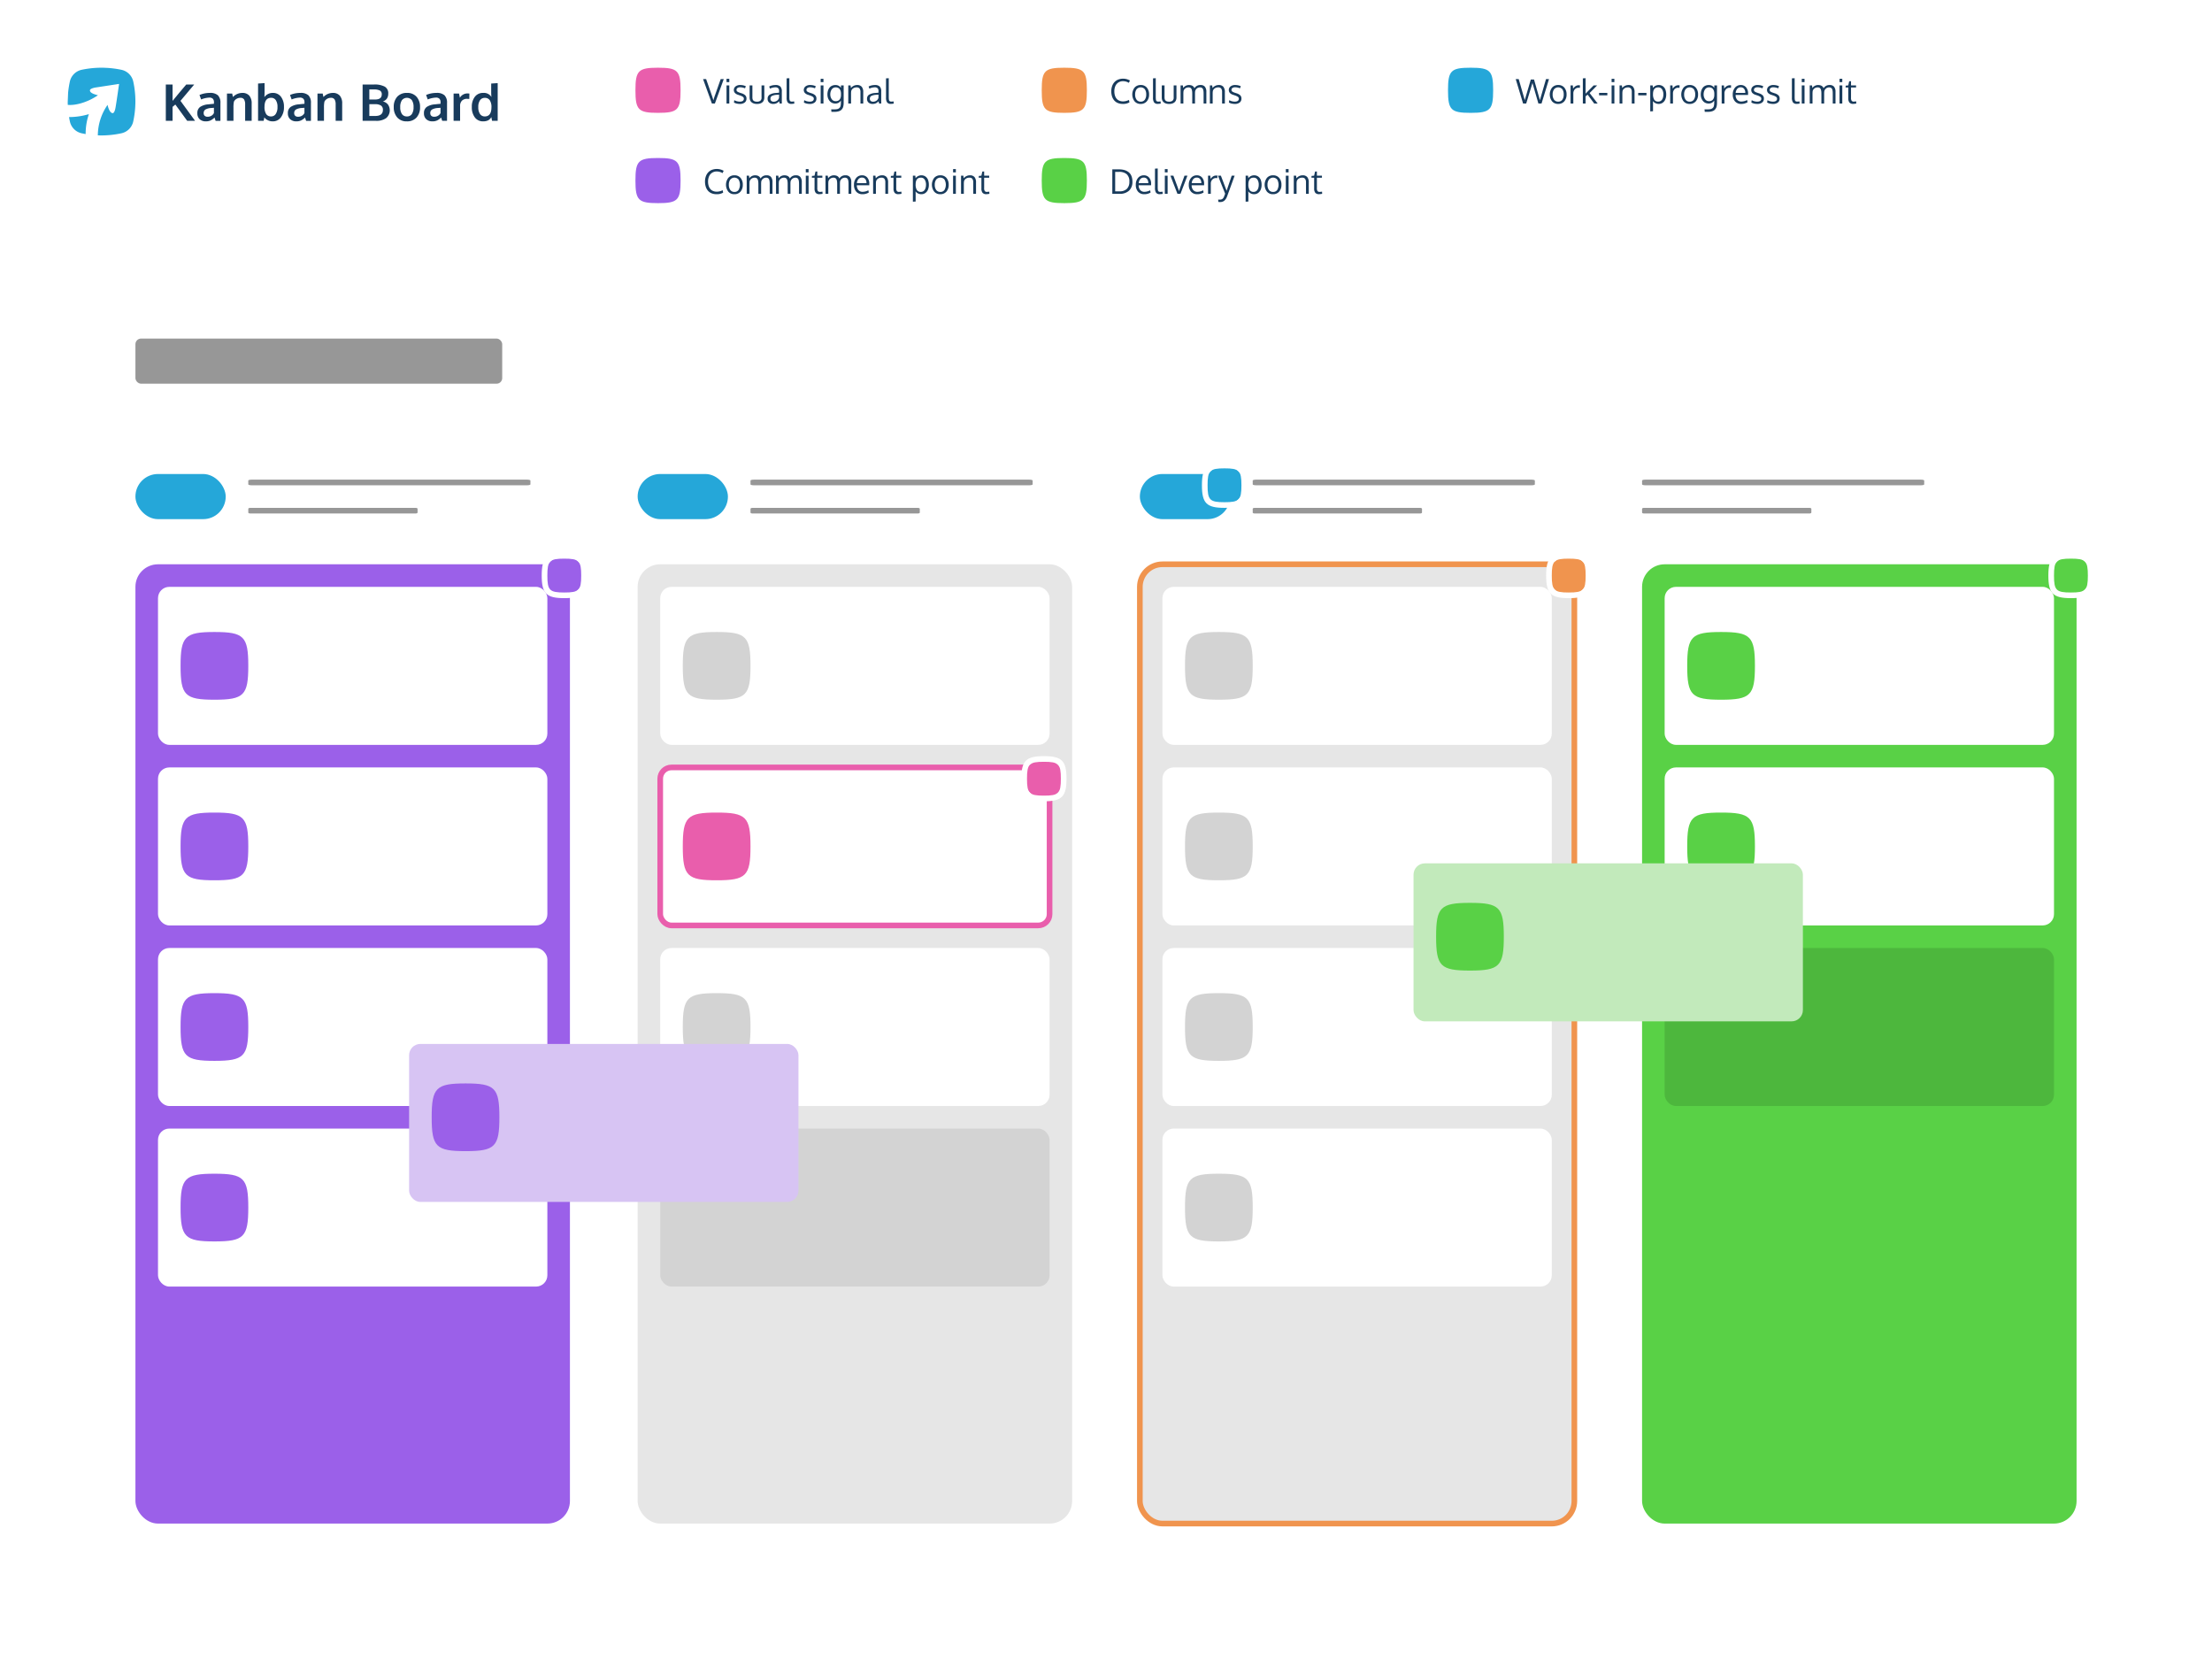 <?xml version="1.0" encoding="UTF-8"?> <svg xmlns="http://www.w3.org/2000/svg" xmlns:xlink="http://www.w3.org/1999/xlink" width="784" height="588" viewBox="0 0 784 588"><defs><style>.a{filter:url(#a);}.b,.g{fill:#fff;}.c{fill:#9b60e9;}.d{fill:#59d146;}.e,.f{fill:#e6e6e6;}.e{stroke:#f0944e;}.e,.g{stroke-miterlimit:10;stroke-width:2px;}.g{stroke:#e95eac;}.h{fill:#d3d3d3;}.i{fill:#e95eac;}.j{fill:#4db73d;}.k{fill:#d7c4f3;}.l{fill:#c2eabb;}.m,.p{fill:#25a7d9;}.n{fill:#979797;}.o{fill:#183b5c;}.p{fill-rule:evenodd;}.q{fill:#f0944e;}</style><filter id="a" width="200%" height="200%" name="Shadow"><feOffset result="shadowOffset" dy="2" in="SourceAlpha"></feOffset><feColorMatrix result="matrixOut" values="0 0 0 0 0 0 0 0 0 0 0 0 0 0 0 0 0 0 0.2 0" in="shadowOffset"></feColorMatrix><feGaussianBlur result="blurOut" stdDeviation="3" in="matrixOut"></feGaussianBlur><feMerge><feMergeNode in="blurOut"></feMergeNode><feMergeNode in="SourceGraphic"></feMergeNode></feMerge></filter></defs><g class="a"><rect class="b" x="24" y="96" width="736" height="468" rx="8"></rect></g><rect class="c" x="48" y="200" width="154" height="340" rx="8"></rect><rect class="d" x="582" y="200" width="154" height="340" rx="8"></rect><rect class="e" x="404" y="200" width="154" height="340" rx="8"></rect><rect class="f" x="226" y="200" width="154" height="340" rx="8"></rect><rect class="b" x="56" y="208" width="138" height="56" rx="4"></rect><rect class="b" x="56" y="272" width="138" height="56" rx="4"></rect><rect class="b" x="56" y="336" width="138" height="56" rx="4"></rect><rect class="b" x="56" y="400" width="138" height="56" rx="4"></rect><path class="c" d="M64,236c0-10.45,1.55-12,12-12s12,1.55,12,12-1.55,12-12,12-12-1.55-12-12"></path><path class="c" d="M64,300c0-10.45,1.55-12,12-12s12,1.55,12,12-1.55,12-12,12-12-1.55-12-12"></path><path class="c" d="M64,364c0-10.45,1.55-12,12-12s12,1.55,12,12-1.55,12-12,12-12-1.55-12-12"></path><path class="c" d="M64,428c0-10.45,1.55-12,12-12s12,1.55,12,12-1.55,12-12,12-12-1.55-12-12"></path><rect class="b" x="234" y="208" width="138" height="56" rx="4"></rect><rect class="g" x="234" y="272" width="138" height="56" rx="4"></rect><rect class="b" x="234" y="336" width="138" height="56" rx="4"></rect><rect class="h" x="234" y="400" width="138" height="56" rx="4"></rect><path class="h" d="M242,236c0-10.45,1.55-12,12-12s12,1.55,12,12-1.55,12-12,12-12-1.55-12-12"></path><path class="i" d="M242,300c0-10.45,1.55-12,12-12s12,1.55,12,12-1.55,12-12,12-12-1.55-12-12"></path><path class="h" d="M242,364c0-10.45,1.55-12,12-12s12,1.55,12,12-1.55,12-12,12-12-1.55-12-12"></path><rect class="b" x="412" y="208" width="138" height="56" rx="4"></rect><rect class="b" x="412" y="272" width="138" height="56" rx="4"></rect><rect class="b" x="412" y="336" width="138" height="56" rx="4"></rect><rect class="b" x="412" y="400" width="138" height="56" rx="4"></rect><path class="h" d="M420,236c0-10.45,1.55-12,12-12s12,1.55,12,12-1.55,12-12,12-12-1.55-12-12"></path><path class="h" d="M420,300c0-10.45,1.55-12,12-12s12,1.55,12,12-1.55,12-12,12-12-1.55-12-12"></path><path class="h" d="M420,364c0-10.45,1.55-12,12-12s12,1.55,12,12-1.55,12-12,12-12-1.55-12-12"></path><path class="h" d="M420,428c0-10.45,1.55-12,12-12s12,1.55,12,12-1.55,12-12,12-12-1.55-12-12"></path><rect class="b" x="590" y="208" width="138" height="56" rx="4"></rect><rect class="b" x="590" y="272" width="138" height="56" rx="4"></rect><rect class="j" x="590" y="336" width="138" height="56" rx="4"></rect><path class="d" d="M598,236c0-10.45,1.55-12,12-12s12,1.55,12,12-1.55,12-12,12-12-1.55-12-12"></path><path class="d" d="M598,300c0-10.45,1.55-12,12-12s12,1.55,12,12-1.55,12-12,12-12-1.55-12-12"></path><g class="a"><rect class="k" x="145" y="368" width="138" height="56" rx="4"></rect></g><path class="c" d="M153,396c0-10.45,1.55-12,12-12s12,1.55,12,12-1.55,12-12,12-12-1.55-12-12"></path><g class="a"><rect class="l" x="501" y="304" width="138" height="56" rx="4"></rect></g><path class="d" d="M509,332c0-10.45,1.55-12,12-12s12,1.55,12,12-1.55,12-12,12-12-1.55-12-12"></path><rect class="m" x="48" y="168" width="32" height="16" rx="8"></rect><rect class="m" x="226" y="168" width="32" height="16" rx="8"></rect><rect class="m" x="404" y="168" width="32" height="16" rx="8"></rect><rect class="n" x="48" y="120" width="130" height="16" rx="2"></rect><path class="n" d="M186.784,172H89.216c-.672,0-1.216-.142-1.216-.316v-1.368c0-.175.544-.316,1.216-.316h97.567c.672,0,1.216.142,1.216.316v1.368C188,171.858,187.456,172,186.784,172Z"></path><path class="n" d="M147.27,182H88.73c-.403,0-.73-.142-.73-.316v-1.368c0-.175.327-.316.73-.316h58.54c.403,0,.73.142.73.316v1.368C148,181.858,147.673,182,147.27,182Z"></path><path class="n" d="M364.784,172H267.216c-.672,0-1.216-.142-1.216-.316v-1.368c0-.175.544-.316,1.216-.316h97.567c.672,0,1.216.142,1.216.316v1.368C366,171.858,365.455,172,364.784,172Z"></path><path class="n" d="M325.27,182H266.73c-.403,0-.73-.142-.73-.316v-1.368c0-.175.327-.316.73-.316h58.54c.403,0,.73.142.73.316v1.368C326,181.858,325.673,182,325.27,182Z"></path><path class="n" d="M542.784,172H445.216c-.672,0-1.216-.142-1.216-.316v-1.368c0-.175.544-.316,1.216-.316h97.567c.672,0,1.216.142,1.216.316v1.368C544,171.858,543.456,172,542.784,172Z"></path><path class="n" d="M503.27,182H444.73c-.403,0-.73-.142-.73-.316v-1.368c0-.175.327-.316.73-.316h58.54c.403,0,.73.142.73.316v1.368C504,181.858,503.673,182,503.27,182Z"></path><path class="n" d="M680.784,172H583.216c-.672,0-1.216-.142-1.216-.316v-1.368c0-.175.544-.316,1.216-.316h97.567c.672,0,1.216.142,1.216.316v1.368C682,171.858,681.456,172,680.784,172Z"></path><path class="n" d="M641.27,182H582.73c-.403,0-.73-.142-.73-.316v-1.368c0-.175.327-.316.73-.316h58.54c.403,0,.73.142.73.316v1.368C642,181.858,641.673,182,641.27,182Z"></path><path class="o" d="M58.771,42.827V29.951h2.391V35.752q.624-.826,2.553-3.085t2.298-2.716h2.821l-4.869,5.792,5.177,7.084H66.347L62.146,37.053l-.984.826v4.948Z"></path><path class="o" d="M72.957,43.012a3.14,3.14,0,0,1-2.175-.743,2.721,2.721,0,0,1-.831-2.14,2.585,2.585,0,0,1,.984-2.228,6.017,6.017,0,0,1,2.971-.918q.272-.035.589-.07t.712-.07q.396-.035.624-.061v-.51a1.739,1.739,0,0,0-.404-1.279,1.685,1.685,0,0,0-1.23-.4,8.5,8.5,0,0,0-2.909.659q-.009-.026-.29-.8t-.29-.791a9.284,9.284,0,0,1,3.691-.73,4.006,4.006,0,0,1,2.839.848,3.662,3.662,0,0,1,.888,2.747v6.302H76.419q-.009-.035-.193-.589t-.185-.589a5.404,5.404,0,0,1-1.411,1.033A3.86,3.86,0,0,1,72.957,43.012Zm.624-1.635a2.514,2.514,0,0,0,1.393-.382,2.238,2.238,0,0,0,.848-.927V38.204q-.026,0-.461.035t-.47.035a4.817,4.817,0,0,0-2.048.527,1.416,1.416,0,0,0-.65,1.301,1.216,1.216,0,0,0,.36.945A1.471,1.471,0,0,0,73.581,41.377Z"></path><path class="o" d="M80.445,42.827V33.168h1.855l.255,1.222a4.57,4.57,0,0,1,3.278-1.459,3.159,3.159,0,0,1,2.527.971,4.19,4.19,0,0,1,.839,2.817v6.108H86.887V37a3.356,3.356,0,0,0-.378-1.749,1.45,1.45,0,0,0-1.327-.58,2.552,2.552,0,0,0-1.367.382,2.319,2.319,0,0,0-.901.962,9.697,9.697,0,0,0-.167,2.109v4.702Z"></path><path class="o" d="M96.643,43.012a3.698,3.698,0,0,1-1.789-.435,3.117,3.117,0,0,1-1.165-.989l-.229,1.23H91.466v-13.21l2.303-.149v2.988q0,.87-.053,1.978a3.579,3.579,0,0,1,2.98-1.494,3.446,3.446,0,0,1,2.896,1.371,5.737,5.737,0,0,1,1.05,3.586,5.925,5.925,0,0,1-1.085,3.713A3.487,3.487,0,0,1,96.643,43.012Zm-.554-1.749a1.917,1.917,0,0,0,1.643-.87,4.237,4.237,0,0,0,.615-2.47,4.11,4.11,0,0,0-.602-2.435,1.913,1.913,0,0,0-1.63-.826q-2.338,0-2.364,3.155a4.585,4.585,0,0,0,.589,2.61A2.001,2.001,0,0,0,96.089,41.263Z"></path><path class="o" d="M105.037,43.012a3.14,3.14,0,0,1-2.175-.743,2.721,2.721,0,0,1-.831-2.14,2.585,2.585,0,0,1,.984-2.228,6.018,6.018,0,0,1,2.971-.918q.273-.035.589-.07t.712-.07q.396-.035.624-.061v-.51a1.739,1.739,0,0,0-.404-1.279,1.685,1.685,0,0,0-1.23-.4,8.5,8.5,0,0,0-2.909.659q-.009-.026-.29-.8t-.29-.791a9.284,9.284,0,0,1,3.691-.73,4.006,4.006,0,0,1,2.839.848,3.662,3.662,0,0,1,.888,2.747v6.302H108.5q-.009-.035-.193-.589t-.185-.589a5.403,5.403,0,0,1-1.411,1.033A3.859,3.859,0,0,1,105.037,43.012Zm.624-1.635a2.515,2.515,0,0,0,1.393-.382,2.238,2.238,0,0,0,.848-.927V38.204q-.026,0-.462.035t-.47.035a4.817,4.817,0,0,0-2.048.527,1.416,1.416,0,0,0-.65,1.301,1.216,1.216,0,0,0,.36.945A1.47,1.47,0,0,0,105.661,41.377Z"></path><path class="o" d="M112.525,42.827V33.168h1.855l.255,1.222a4.57,4.57,0,0,1,3.278-1.459,3.159,3.159,0,0,1,2.527.971,4.19,4.19,0,0,1,.839,2.817v6.108h-2.312V37a3.357,3.357,0,0,0-.378-1.749,1.45,1.45,0,0,0-1.327-.58,2.552,2.552,0,0,0-1.367.382,2.319,2.319,0,0,0-.901.962,9.703,9.703,0,0,0-.167,2.109v4.702Z"></path><path class="o" d="M128.521,42.827V29.951h4.017a7.649,7.649,0,0,1,3.814.747,2.663,2.663,0,0,1,1.257,2.487,4.313,4.313,0,0,1-.035.554,3.053,3.053,0,0,1-.158.62,2.5,2.5,0,0,1-.325.628,2.577,2.577,0,0,1-.562.549,2.771,2.771,0,0,1-.844.417,3.153,3.153,0,0,1,1.828,1.112,3.607,3.607,0,0,1-.655,4.803,5.859,5.859,0,0,1-3.564.958Zm2.382-7.559h2.039q2.364,0,2.364-1.802a1.447,1.447,0,0,0-.681-1.389,4.676,4.676,0,0,0-2.167-.378h-1.556Zm0,5.836h2.066q2.742,0,2.742-2.144a1.757,1.757,0,0,0-.685-1.556,3.764,3.764,0,0,0-2.118-.475h-2.004Z"></path><path class="o" d="M144.166,43.012a4.277,4.277,0,0,1-3.375-1.389,5.309,5.309,0,0,1-1.23-3.656,5.265,5.265,0,0,1,1.23-3.687,4.461,4.461,0,0,1,3.472-1.349,4.305,4.305,0,0,1,3.388,1.375,5.297,5.297,0,0,1,1.226,3.661,5.268,5.268,0,0,1-1.239,3.678A4.447,4.447,0,0,1,144.166,43.012Zm.062-1.749a1.996,1.996,0,0,0,1.758-.853,4.277,4.277,0,0,0,.589-2.443,4.27,4.27,0,0,0-.589-2.452,2.272,2.272,0,0,0-3.538.004,4.266,4.266,0,0,0-.593,2.457,4.209,4.209,0,0,0,.598,2.435A2.027,2.027,0,0,0,144.227,41.263Z"></path><path class="o" d="M153.271,43.012a3.14,3.14,0,0,1-2.175-.743,2.721,2.721,0,0,1-.831-2.14,2.585,2.585,0,0,1,.984-2.228,6.018,6.018,0,0,1,2.971-.918q.273-.035.589-.07t.712-.07q.396-.035.624-.061v-.51a1.739,1.739,0,0,0-.404-1.279,1.685,1.685,0,0,0-1.23-.4,8.5,8.5,0,0,0-2.909.659q-.009-.026-.29-.8t-.29-.791a9.284,9.284,0,0,1,3.691-.73,4.006,4.006,0,0,1,2.839.848,3.662,3.662,0,0,1,.888,2.747v6.302h-1.705q-.009-.035-.193-.589t-.184-.589a5.403,5.403,0,0,1-1.411,1.033A3.859,3.859,0,0,1,153.271,43.012Zm.624-1.635a2.515,2.515,0,0,0,1.393-.382,2.237,2.237,0,0,0,.848-.927V38.204q-.026,0-.461.035t-.47.035a4.817,4.817,0,0,0-2.048.527,1.416,1.416,0,0,0-.65,1.301,1.216,1.216,0,0,0,.36.945A1.47,1.47,0,0,0,153.895,41.377Z"></path><path class="o" d="M160.768,42.827V33.168h1.934l.299,1.476a3.052,3.052,0,0,1,2.751-1.52,4.343,4.343,0,0,1,.615.035l-.035,1.925a4.906,4.906,0,0,0-.729-.053,2.475,2.475,0,0,0-1.903.677,2.658,2.658,0,0,0-.628,1.881v5.238Z"></path><path class="o" d="M171.28,43.012a3.558,3.558,0,0,1-2.971-1.389,5.877,5.877,0,0,1-1.081-3.709,5.679,5.679,0,0,1,1.077-3.617,3.568,3.568,0,0,1,2.966-1.367A3.092,3.092,0,0,1,174.18,34.39a16.372,16.372,0,0,1-.088-1.661v-3.12l2.303-.149V42.827H174.4l-.255-1.318q-.149.237-.277.409a2.931,2.931,0,0,1-.374.396,2.183,2.183,0,0,1-.532.36,3.566,3.566,0,0,1-.721.237A4.256,4.256,0,0,1,171.28,43.012Zm.545-1.749q2.32,0,2.356-3.155a4.461,4.461,0,0,0-.598-2.602,2.067,2.067,0,0,0-1.784-.817,1.964,1.964,0,0,0-1.657.831,4.06,4.06,0,0,0-.62,2.448,4.104,4.104,0,0,0,.62,2.452A1.979,1.979,0,0,0,171.825,41.263Z"></path><path class="o" d="M255.44,28.032h1.084l-3.147,8.666h-1.055l-3.135-8.666h1.084L252.2,33.528q.375,1.072.65,2.022a20.596,20.596,0,0,1,.656-2.039Q254.42,30.891,255.44,28.032Z"></path><path class="o" d="M258.487,27.932v1.16h-.984v-1.16Zm0,2.338v6.428h-.984V30.27Z"></path><path class="o" d="M262.243,36.833a4.912,4.912,0,0,1-1.21-.141,3.054,3.054,0,0,1-.899-.363l.123-.826a4.067,4.067,0,0,0,1.922.521q1.43,0,1.471-1.008a.819.819,0,0,0-.305-.674,4.332,4.332,0,0,0-1.195-.551l-.486-.17a2.7,2.7,0,0,1-1.204-.697,1.622,1.622,0,0,1,.24-2.291,2.542,2.542,0,0,1,1.661-.498,4.608,4.608,0,0,1,1.986.422l-.287.75a4.47,4.47,0,0,0-1.699-.375,1.663,1.663,0,0,0-.964.243.785.785,0,0,0-.349.683.689.689,0,0,0,.252.574,3.79,3.79,0,0,0,1.008.457q.193.07.486.164A3.285,3.285,0,0,1,264.17,33.8a1.631,1.631,0,0,1,.404,1.163,1.679,1.679,0,0,1-.639,1.38A2.682,2.682,0,0,1,262.243,36.833Z"></path><path class="o" d="M265.688,34.553V30.27h.984v4.295a1.886,1.886,0,0,0,.12.715,1.014,1.014,0,0,0,.346.454,1.478,1.478,0,0,0,.51.231,2.733,2.733,0,0,0,.653.07,1.877,1.877,0,0,0,1.187-.334,1.364,1.364,0,0,0,.425-1.137V30.27h.984v4.283a2.611,2.611,0,0,1-.141.885,1.917,1.917,0,0,1-.378.653,1.974,1.974,0,0,1-.571.431,2.778,2.778,0,0,1-.706.246,4.226,4.226,0,0,1-1.597,0,2.75,2.75,0,0,1-.712-.249,2.086,2.086,0,0,1-.58-.434,1.867,1.867,0,0,1-.384-.653A2.594,2.594,0,0,1,265.688,34.553Z"></path><path class="o" d="M276.34,36.698q-.088-.375-.17-.809a3.424,3.424,0,0,1-1.002.738,2.73,2.73,0,0,1-1.102.205,2.145,2.145,0,0,1-1.45-.472,1.692,1.692,0,0,1-.548-1.356,1.608,1.608,0,0,1,.747-1.459,4.798,4.798,0,0,1,2.153-.592q.193-.018.583-.05t.583-.05v-.568a1.404,1.404,0,0,0-.317-1.008,1.33,1.33,0,0,0-.996-.328,4.364,4.364,0,0,0-1.916.469q-.029-.07-.152-.407t-.129-.349a4.011,4.011,0,0,1,1.017-.384,5.041,5.041,0,0,1,1.198-.143,2.397,2.397,0,0,1,1.732.524,2.453,2.453,0,0,1,.53,1.784v4.254Zm-2.127-.656a2.039,2.039,0,0,0,1.228-.384,1.718,1.718,0,0,0,.683-1.034V33.54q-.029,0-.354.029t-.425.035a4.428,4.428,0,0,0-1.772.416,1.059,1.059,0,0,0-.501.979.975.975,0,0,0,.305.779A1.238,1.238,0,0,0,274.213,36.041Z"></path><path class="o" d="M280.518,36.815a1.578,1.578,0,0,1-1.327-.504,2.95,2.95,0,0,1-.39-1.752V27.774l.973-.059v6.457q0,.398.009.639a4.143,4.143,0,0,0,.044.472,1.224,1.224,0,0,0,.094.349.696.696,0,0,0,.17.214.578.578,0,0,0,.267.129,1.927,1.927,0,0,0,.384.032,7.255,7.255,0,0,0,.738-.07l.053.779A6.412,6.412,0,0,1,280.518,36.815Z"></path><path class="o" d="M287.034,36.833a4.912,4.912,0,0,1-1.21-.141,3.054,3.054,0,0,1-.899-.363l.123-.826a4.067,4.067,0,0,0,1.922.521q1.43,0,1.471-1.008a.819.819,0,0,0-.305-.674,4.335,4.335,0,0,0-1.195-.551l-.486-.17a2.7,2.7,0,0,1-1.204-.697,1.622,1.622,0,0,1,.24-2.291,2.542,2.542,0,0,1,1.661-.498,4.607,4.607,0,0,1,1.986.422l-.287.75a4.47,4.47,0,0,0-1.699-.375,1.663,1.663,0,0,0-.964.243.785.785,0,0,0-.349.683.689.689,0,0,0,.252.574,3.79,3.79,0,0,0,1.008.457q.194.07.486.164a3.285,3.285,0,0,1,1.377.747,1.63,1.63,0,0,1,.404,1.163,1.68,1.68,0,0,1-.639,1.38A2.682,2.682,0,0,1,287.034,36.833Z"></path><path class="o" d="M291.856,27.932v1.16h-.984v-1.16Zm0,2.338v6.428h-.984V30.27Z"></path><path class="o" d="M294.686,39.639l-.088-.885h1.195a4.685,4.685,0,0,0,.867-.07,1.692,1.692,0,0,0,.615-.232,1.62,1.62,0,0,0,.398-.357,1.369,1.369,0,0,0,.232-.51,3.89,3.89,0,0,0,.105-.621q.026-.308.026-.753v-.568a2.618,2.618,0,0,1-.815.776,2.294,2.294,0,0,1-1.178.273,2.662,2.662,0,0,1-1.017-.19,2.377,2.377,0,0,1-.785-.507,3.109,3.109,0,0,1-.545-.732,3.402,3.402,0,0,1-.328-.861,3.981,3.981,0,0,1-.102-.896,4.668,4.668,0,0,1,.173-1.301,3.42,3.42,0,0,1,.513-1.066,2.329,2.329,0,0,1,.894-.735,2.889,2.889,0,0,1,1.268-.267,2.379,2.379,0,0,1,1.105.243,2.485,2.485,0,0,1,.847.747V30.27h.955v5.965q0,.41-.02.718a4.933,4.933,0,0,1-.1.683,2.685,2.685,0,0,1-.214.644,2.51,2.51,0,0,1-.378.542,1.901,1.901,0,0,1-.58.439,3.544,3.544,0,0,1-.835.273,5.454,5.454,0,0,1-1.125.105Zm1.506-3.779a2.037,2.037,0,0,0,.873-.176,1.416,1.416,0,0,0,.586-.486,2.273,2.273,0,0,0,.314-.692,3.196,3.196,0,0,0,.102-.832V33.2a3.349,3.349,0,0,0-.105-.864,2.219,2.219,0,0,0-.325-.709,1.485,1.485,0,0,0-.586-.489,1.949,1.949,0,0,0-.853-.176,1.738,1.738,0,0,0-.735.152,1.571,1.571,0,0,0-.545.401,2.398,2.398,0,0,0-.363.58,2.978,2.978,0,0,0-.214.671,3.678,3.678,0,0,0-.064.686,3.261,3.261,0,0,0,.07.674,2.853,2.853,0,0,0,.223.65,2.285,2.285,0,0,0,.369.554,1.629,1.629,0,0,0,.542.384A1.714,1.714,0,0,0,296.192,35.86Z"></path><path class="o" d="M300.651,36.698V30.27h.82l.123.92a2.866,2.866,0,0,1,.952-.765,2.685,2.685,0,0,1,1.233-.29,2.048,2.048,0,0,1,1.647.624,2.904,2.904,0,0,1,.533,1.919v4.02h-.979q0-3.867-.006-4.143a1.998,1.998,0,0,0-.331-1.201,1.249,1.249,0,0,0-1.028-.381,2.098,2.098,0,0,0-1.26.363,1.653,1.653,0,0,0-.656.943,6.167,6.167,0,0,0-.059.902v3.516Z"></path><path class="o" d="M311.573,36.698q-.088-.375-.17-.809a3.423,3.423,0,0,1-1.002.738,2.73,2.73,0,0,1-1.102.205,2.145,2.145,0,0,1-1.45-.472,1.692,1.692,0,0,1-.548-1.356,1.608,1.608,0,0,1,.747-1.459,4.798,4.798,0,0,1,2.153-.592q.193-.018.583-.05t.583-.05v-.568a1.405,1.405,0,0,0-.316-1.008,1.331,1.331,0,0,0-.996-.328,4.364,4.364,0,0,0-1.916.469q-.029-.07-.152-.407t-.129-.349a4.012,4.012,0,0,1,1.017-.384,5.041,5.041,0,0,1,1.198-.143,2.397,2.397,0,0,1,1.731.524,2.453,2.453,0,0,1,.53,1.784v4.254Zm-2.127-.656a2.039,2.039,0,0,0,1.228-.384,1.718,1.718,0,0,0,.683-1.034V33.54q-.029,0-.354.029t-.425.035a4.428,4.428,0,0,0-1.772.416,1.059,1.059,0,0,0-.501.979.975.975,0,0,0,.305.779A1.238,1.238,0,0,0,309.446,36.041Z"></path><path class="o" d="M315.75,36.815a1.578,1.578,0,0,1-1.327-.504,2.95,2.95,0,0,1-.39-1.752V27.774l.973-.059v6.457q0,.398.009.639a4.143,4.143,0,0,0,.044.472,1.227,1.227,0,0,0,.094.349.695.695,0,0,0,.17.214.577.577,0,0,0,.267.129,1.926,1.926,0,0,0,.384.032,7.255,7.255,0,0,0,.738-.07l.053.779A6.415,6.415,0,0,1,315.75,36.815Z"></path><path class="p" d="M47.24,28.934a5.463,5.463,0,0,0-4.223-4.198,34.718,34.718,0,0,0-4.947-.67l-1.259-.055Q36.39,24,35.969,24a34.059,34.059,0,0,0-6.996.73,5.462,5.462,0,0,0-4.221,4.197,33.831,33.831,0,0,0-.613,3.971L24,36.217q.004.474.022.95c2.249.239,6.514-.562,10.69-3.405-2.127-.53-2.81-1.075-2.84-1.698q-.03-.623,1.788-1.018l8.545-1.306q-1.088,7.571-1.291,8.56c-.203.989-.527,1.927-1.115,1.787s-1.251-.974-1.676-2.913a19.128,19.128,0,0,0-3.448,10.691l.004.11Q35.327,48,35.974,48a33.374,33.374,0,0,0,7.063-.765,5.463,5.463,0,0,0,4.187-4.191,34.076,34.076,0,0,0,.703-5.095l.034-.781.016-.365q.011-.436.012-.872A33.177,33.177,0,0,0,47.24,28.934ZM31.502,40.456a21.509,21.509,0,0,0-1.147,7.057q-.701-.121-1.402-.273a5.462,5.462,0,0,1-4.185-4.19q-.168-.78-.298-1.558A24.536,24.536,0,0,0,31.502,40.456Z"></path><path class="i" d="M225.217,32c0-6.967,1.033-8,8-8s8,1.033,8,8-1.033,8-8,8-8-1.033-8-8"></path><path class="o" d="M254.04,60.776a2.948,2.948,0,0,0-1.685.475,2.873,2.873,0,0,0-1.052,1.277,4.631,4.631,0,0,0-.346,1.846,5.054,5.054,0,0,0,.188,1.421,3.344,3.344,0,0,0,.562,1.125,2.485,2.485,0,0,0,.976.75,3.37,3.37,0,0,0,1.38.267,4.733,4.733,0,0,0,2.074-.521l.17.861a4.392,4.392,0,0,1-2.361.551,4.505,4.505,0,0,1-1.755-.325,3.36,3.36,0,0,1-1.283-.92,4.071,4.071,0,0,1-.77-1.418,5.983,5.983,0,0,1-.264-1.831,5.393,5.393,0,0,1,.287-1.793,4.156,4.156,0,0,1,.812-1.409,3.562,3.562,0,0,1,1.31-.917,4.933,4.933,0,0,1,4.207.316l-.399.826A3.901,3.901,0,0,0,254.04,60.776Z"></path><path class="o" d="M263.268,65.481a3.59,3.59,0,0,1-.797,2.423,2.749,2.749,0,0,1-2.203.929,2.686,2.686,0,0,1-2.153-.938,4.046,4.046,0,0,1,.003-4.834,2.763,2.763,0,0,1,2.203-.926,2.68,2.68,0,0,1,2.162.929A3.616,3.616,0,0,1,263.268,65.481Zm-4.94.018a3.02,3.02,0,0,0,.507,1.831,1.723,1.723,0,0,0,1.48.689,1.666,1.666,0,0,0,1.45-.686,3.762,3.762,0,0,0,.006-3.7,1.92,1.92,0,0,0-2.938.015A3.078,3.078,0,0,0,258.329,65.499Z"></path><path class="o" d="M272.813,68.698V65.352q0-.469-.02-.785a4.2,4.2,0,0,0-.094-.644,1.48,1.48,0,0,0-.205-.519.975.975,0,0,0-.366-.31,1.22,1.22,0,0,0-.562-.12,1.761,1.761,0,0,0-1.099.346,1.876,1.876,0,0,0-.647.973,7.298,7.298,0,0,0-.053.902v3.504h-.979V65.247q0-.434-.029-.753a3.62,3.62,0,0,0-.111-.621,1.478,1.478,0,0,0-.22-.489.973.973,0,0,0-.366-.299,1.233,1.233,0,0,0-.545-.111,1.915,1.915,0,0,0-1.181.357,1.728,1.728,0,0,0-.642.949,8.467,8.467,0,0,0-.053.979v3.439h-.979q-.012-6.029-.012-6.428h.82l.123.92a2.363,2.363,0,0,1,.832-.75,2.445,2.445,0,0,1,1.225-.305,2.794,2.794,0,0,1,.659.073,2.051,2.051,0,0,1,.504.185,1.644,1.644,0,0,1,.36.267,1.5,1.5,0,0,1,.246.305,1.836,1.836,0,0,1,.146.313,2.352,2.352,0,0,1,2.15-1.143,1.915,1.915,0,0,1,1.573.612,2.812,2.812,0,0,1,.501,1.813v4.137Z"></path><path class="o" d="M283.202,68.698V65.352q0-.469-.021-.785a4.212,4.212,0,0,0-.094-.644,1.478,1.478,0,0,0-.205-.519.974.974,0,0,0-.366-.31,1.22,1.22,0,0,0-.562-.12,1.761,1.761,0,0,0-1.099.346,1.874,1.874,0,0,0-.647.973,7.298,7.298,0,0,0-.053.902v3.504h-.979V65.247q0-.434-.029-.753a3.63,3.63,0,0,0-.111-.621,1.476,1.476,0,0,0-.22-.489.973.973,0,0,0-.366-.299,1.233,1.233,0,0,0-.545-.111,1.915,1.915,0,0,0-1.181.357,1.728,1.728,0,0,0-.642.949,8.467,8.467,0,0,0-.053.979v3.439h-.979q-.012-6.029-.012-6.428h.82l.123.92a2.362,2.362,0,0,1,.832-.75,2.445,2.445,0,0,1,1.225-.305,2.793,2.793,0,0,1,.659.073,2.048,2.048,0,0,1,.504.185,1.642,1.642,0,0,1,.36.267,1.5,1.5,0,0,1,.246.305,1.836,1.836,0,0,1,.146.313,2.352,2.352,0,0,1,2.15-1.143,1.915,1.915,0,0,1,1.573.612,2.812,2.812,0,0,1,.501,1.813v4.137Z"></path><path class="o" d="M286.582,59.932v1.16h-.984v-1.16Zm0,2.338v6.428h-.984V62.27Z"></path><path class="o" d="M290.473,68.815a1.698,1.698,0,0,1-1.348-.463,2.358,2.358,0,0,1-.422-1.494V62.997h-.955l.041-.644.908-.082.334-1.471.645-.023V62.27h1.787v.727h-1.787v3.686a1.784,1.784,0,0,0,.223,1.031.89.89,0,0,0,.762.299,7.653,7.653,0,0,0,.838-.094l.041.773A6.653,6.653,0,0,1,290.473,68.815Z"></path><path class="o" d="M300.745,68.698V65.352q0-.469-.02-.785a4.212,4.212,0,0,0-.094-.644,1.48,1.48,0,0,0-.205-.519.975.975,0,0,0-.366-.31,1.22,1.22,0,0,0-.562-.12,1.761,1.761,0,0,0-1.099.346,1.875,1.875,0,0,0-.647.973,7.278,7.278,0,0,0-.053.902v3.504h-.979V65.247q0-.434-.029-.753a3.62,3.62,0,0,0-.111-.621,1.478,1.478,0,0,0-.22-.489.974.974,0,0,0-.366-.299,1.233,1.233,0,0,0-.545-.111,1.914,1.914,0,0,0-1.181.357,1.727,1.727,0,0,0-.642.949,8.445,8.445,0,0,0-.053.979v3.439h-.979q-.012-6.029-.012-6.428h.82l.123.92a2.361,2.361,0,0,1,.832-.75,2.445,2.445,0,0,1,1.225-.305,2.794,2.794,0,0,1,.659.073,2.049,2.049,0,0,1,.504.185,1.642,1.642,0,0,1,.36.267,1.504,1.504,0,0,1,.246.305,1.836,1.836,0,0,1,.146.313,2.352,2.352,0,0,1,2.15-1.143,1.915,1.915,0,0,1,1.573.612,2.812,2.812,0,0,1,.501,1.813v4.137Z"></path><path class="o" d="M305.69,68.832a2.825,2.825,0,0,1-2.206-.891,3.499,3.499,0,0,1-.806-2.438,3.643,3.643,0,0,1,.779-2.423,2.597,2.597,0,0,1,2.051-.946,2.367,2.367,0,0,1,1.895.817,3.241,3.241,0,0,1,.7,2.183q0,.07-.003.258t-.003.27H303.686a2.537,2.537,0,0,0,.566,1.708,1.879,1.879,0,0,0,1.474.612,4.362,4.362,0,0,0,2.045-.539l.152.791A4.197,4.197,0,0,1,305.69,68.832Zm.987-5.376a1.46,1.46,0,0,0-1.181-.513,1.568,1.568,0,0,0-1.225.53,2.435,2.435,0,0,0-.557,1.45h3.393A2.222,2.222,0,0,0,306.677,63.456Z"></path><path class="o" d="M309.463,68.698V62.27h.82l.123.92a2.866,2.866,0,0,1,.952-.765,2.685,2.685,0,0,1,1.233-.29,2.048,2.048,0,0,1,1.647.624,2.904,2.904,0,0,1,.533,1.919v4.02h-.979q0-3.867-.006-4.143a1.998,1.998,0,0,0-.331-1.201,1.249,1.249,0,0,0-1.028-.381,2.098,2.098,0,0,0-1.26.363,1.653,1.653,0,0,0-.656.943,6.167,6.167,0,0,0-.059.902v3.516Z"></path><path class="o" d="M318.452,68.815a1.698,1.698,0,0,1-1.348-.463,2.358,2.358,0,0,1-.422-1.494V62.997h-.955l.041-.644.908-.082.334-1.471.644-.023V62.27h1.787v.727h-1.787v3.686a1.784,1.784,0,0,0,.223,1.031.89.89,0,0,0,.762.299,7.655,7.655,0,0,0,.838-.094l.041.773A6.652,6.652,0,0,1,318.452,68.815Z"></path><path class="o" d="M323.555,71.487V62.27h.861l.094.873a2.562,2.562,0,0,1,2.027-1.008,2.477,2.477,0,0,1,1.488.439,2.571,2.571,0,0,1,.899,1.19,4.842,4.842,0,0,1,.29,1.752,4.344,4.344,0,0,1-.316,1.708,2.679,2.679,0,0,1-.929,1.178,2.427,2.427,0,0,1-1.433.431,2.528,2.528,0,0,1-1.166-.278,2.391,2.391,0,0,1-.873-.735q.035.633.035,1.23v2.373Zm2.848-3.481a1.569,1.569,0,0,0,.797-.202,1.591,1.591,0,0,0,.568-.554,2.798,2.798,0,0,0,.328-.8,4.017,4.017,0,0,0,.111-.97,3.238,3.238,0,0,0-.463-1.808,1.517,1.517,0,0,0-1.353-.706q-1.863,0-1.863,2.408a3.603,3.603,0,0,0,.437,1.969A1.594,1.594,0,0,0,326.403,68.006Z"></path><path class="o" d="M336.247,65.481a3.59,3.59,0,0,1-.797,2.423,2.749,2.749,0,0,1-2.203.929,2.685,2.685,0,0,1-2.153-.938,4.046,4.046,0,0,1,.003-4.834,2.763,2.763,0,0,1,2.203-.926,2.68,2.68,0,0,1,2.162.929A3.615,3.615,0,0,1,336.247,65.481Zm-4.94.018a3.019,3.019,0,0,0,.507,1.831,1.722,1.722,0,0,0,1.48.689,1.667,1.667,0,0,0,1.45-.686,3.762,3.762,0,0,0,.006-3.7,1.92,1.92,0,0,0-2.938.015A3.078,3.078,0,0,0,331.307,65.499Z"></path><path class="o" d="M338.784,59.932v1.16h-.984v-1.16Zm0,2.338v6.428h-.984V62.27Z"></path><path class="o" d="M340.623,68.698V62.27h.82l.123.92a2.867,2.867,0,0,1,.952-.765,2.685,2.685,0,0,1,1.233-.29,2.048,2.048,0,0,1,1.647.624,2.904,2.904,0,0,1,.533,1.919v4.02h-.979q0-3.867-.006-4.143a1.999,1.999,0,0,0-.331-1.201,1.249,1.249,0,0,0-1.028-.381,2.099,2.099,0,0,0-1.26.363,1.653,1.653,0,0,0-.656.943,6.167,6.167,0,0,0-.059.902v3.516Z"></path><path class="o" d="M349.612,68.815a1.698,1.698,0,0,1-1.348-.463,2.357,2.357,0,0,1-.422-1.494V62.997h-.955l.041-.644.908-.082.334-1.471.644-.023V62.27h1.787v.727h-1.787v3.686a1.784,1.784,0,0,0,.223,1.031.89.89,0,0,0,.762.299,7.655,7.655,0,0,0,.838-.094l.041.773A6.651,6.651,0,0,1,349.612,68.815Z"></path><path class="c" d="M225.217,64c0-6.967,1.033-8,8-8s8,1.033,8,8-1.033,8-8,8-8-1.033-8-8"></path><path class="o" d="M398.04,28.776a2.948,2.948,0,0,0-1.685.475,2.873,2.873,0,0,0-1.052,1.277,4.629,4.629,0,0,0-.346,1.846,5.054,5.054,0,0,0,.188,1.421,3.344,3.344,0,0,0,.562,1.125,2.485,2.485,0,0,0,.976.75,3.37,3.37,0,0,0,1.38.267,4.733,4.733,0,0,0,2.074-.521l.17.861a4.392,4.392,0,0,1-2.361.551,4.504,4.504,0,0,1-1.755-.325,3.36,3.36,0,0,1-1.283-.92,4.071,4.071,0,0,1-.77-1.418,5.983,5.983,0,0,1-.264-1.831,5.393,5.393,0,0,1,.287-1.793,4.152,4.152,0,0,1,.812-1.409,3.562,3.562,0,0,1,1.31-.917,4.933,4.933,0,0,1,4.207.316l-.399.826A3.901,3.901,0,0,0,398.04,28.776Z"></path><path class="o" d="M407.269,33.481a3.59,3.59,0,0,1-.797,2.423,2.749,2.749,0,0,1-2.203.929,2.686,2.686,0,0,1-2.153-.938,4.046,4.046,0,0,1,.003-4.834,2.763,2.763,0,0,1,2.203-.926,2.68,2.68,0,0,1,2.162.929A3.616,3.616,0,0,1,407.269,33.481Zm-4.94.018a3.019,3.019,0,0,0,.507,1.831,1.723,1.723,0,0,0,1.48.689,1.666,1.666,0,0,0,1.45-.686,3.118,3.118,0,0,0,.489-1.846,3.139,3.139,0,0,0-.483-1.855,1.92,1.92,0,0,0-2.938.015A3.078,3.078,0,0,0,402.329,33.498Z"></path><path class="o" d="M410.38,36.815a1.578,1.578,0,0,1-1.327-.504,2.95,2.95,0,0,1-.39-1.752V27.774l.973-.059v6.457q0,.398.009.639a4.143,4.143,0,0,0,.044.472,1.227,1.227,0,0,0,.094.349.696.696,0,0,0,.17.214.578.578,0,0,0,.267.129,1.926,1.926,0,0,0,.384.032,7.255,7.255,0,0,0,.738-.07l.053.779A6.415,6.415,0,0,1,410.38,36.815Z"></path><path class="o" d="M411.763,34.553V30.27h.984v4.295a1.886,1.886,0,0,0,.12.715,1.014,1.014,0,0,0,.346.454,1.478,1.478,0,0,0,.51.231,2.732,2.732,0,0,0,.653.07,1.877,1.877,0,0,0,1.187-.334,1.364,1.364,0,0,0,.425-1.137V30.27h.984v4.283a2.613,2.613,0,0,1-.141.885,1.919,1.919,0,0,1-.378.653,1.974,1.974,0,0,1-.571.431,2.778,2.778,0,0,1-.706.246,4.226,4.226,0,0,1-1.597,0,2.75,2.75,0,0,1-.712-.249,2.086,2.086,0,0,1-.58-.434,1.867,1.867,0,0,1-.384-.653A2.594,2.594,0,0,1,411.763,34.553Z"></path><path class="o" d="M426.593,36.698V33.352q0-.469-.021-.785a4.212,4.212,0,0,0-.094-.644,1.478,1.478,0,0,0-.205-.519.974.974,0,0,0-.366-.31,1.22,1.22,0,0,0-.562-.12,1.761,1.761,0,0,0-1.099.346,1.875,1.875,0,0,0-.647.973,7.298,7.298,0,0,0-.053.902v3.504h-.979V33.247q0-.434-.029-.753a3.63,3.63,0,0,0-.111-.621,1.478,1.478,0,0,0-.22-.489.973.973,0,0,0-.366-.299,1.233,1.233,0,0,0-.545-.111,1.915,1.915,0,0,0-1.181.357,1.728,1.728,0,0,0-.642.949,8.467,8.467,0,0,0-.053.979v3.44h-.979q-.012-6.029-.012-6.428h.82l.123.92a2.362,2.362,0,0,1,.832-.75,2.445,2.445,0,0,1,1.225-.305,2.793,2.793,0,0,1,.659.073,2.05,2.05,0,0,1,.504.185,1.644,1.644,0,0,1,.36.267,1.5,1.5,0,0,1,.246.305,1.836,1.836,0,0,1,.146.313,2.352,2.352,0,0,1,2.15-1.143,1.915,1.915,0,0,1,1.573.612,2.812,2.812,0,0,1,.501,1.813v4.137Z"></path><path class="o" d="M428.819,36.698V30.27h.82l.123.92a2.867,2.867,0,0,1,.952-.765,2.685,2.685,0,0,1,1.233-.29,2.048,2.048,0,0,1,1.647.624,2.904,2.904,0,0,1,.533,1.919v4.02h-.979q0-3.867-.006-4.143a1.999,1.999,0,0,0-.331-1.201,1.249,1.249,0,0,0-1.028-.381,2.099,2.099,0,0,0-1.26.363,1.653,1.653,0,0,0-.656.943,6.167,6.167,0,0,0-.059.902v3.516Z"></path><path class="o" d="M437.673,36.833a4.912,4.912,0,0,1-1.21-.141,3.053,3.053,0,0,1-.899-.363l.123-.826a4.067,4.067,0,0,0,1.922.521q1.43,0,1.471-1.008a.819.819,0,0,0-.305-.674,4.332,4.332,0,0,0-1.195-.551l-.486-.17a2.7,2.7,0,0,1-1.204-.697,1.622,1.622,0,0,1,.24-2.291,2.542,2.542,0,0,1,1.661-.498,4.608,4.608,0,0,1,1.986.422l-.287.75a4.47,4.47,0,0,0-1.699-.375,1.663,1.663,0,0,0-.964.243.785.785,0,0,0-.349.683.689.689,0,0,0,.252.574,3.79,3.79,0,0,0,1.008.457q.193.07.486.164a3.285,3.285,0,0,1,1.377.747,1.631,1.631,0,0,1,.404,1.163,1.679,1.679,0,0,1-.639,1.38A2.682,2.682,0,0,1,437.673,36.833Z"></path><path class="q" d="M369.217,32c0-6.967,1.033-8,8-8s8,1.033,8,8-1.033,8-8,8-8-1.033-8-8"></path><path class="o" d="M401.362,64.356a4.186,4.186,0,0,1-1.201,3.228,4.743,4.743,0,0,1-3.352,1.113h-2.572V60.032H396.64a6.793,6.793,0,0,1,1.94.255,4.189,4.189,0,0,1,1.485.773,3.302,3.302,0,0,1,.964,1.353A5.206,5.206,0,0,1,401.362,64.356Zm-1.084.029a3.352,3.352,0,0,0-.938-2.643,4.01,4.01,0,0,0-2.73-.826H395.251V67.813H396.78a3.601,3.601,0,0,0,2.604-.864A3.409,3.409,0,0,0,400.278,64.385Z"></path><path class="o" d="M405.575,68.832a2.825,2.825,0,0,1-2.206-.891,3.499,3.499,0,0,1-.806-2.438,3.642,3.642,0,0,1,.779-2.423,2.596,2.596,0,0,1,2.051-.946,2.367,2.367,0,0,1,1.895.817,3.241,3.241,0,0,1,.7,2.183q0,.07-.003.258t-.003.27h-4.412a2.536,2.536,0,0,0,.565,1.708,1.879,1.879,0,0,0,1.474.612,4.362,4.362,0,0,0,2.045-.539l.152.791A4.197,4.197,0,0,1,405.575,68.832Zm.987-5.376a1.46,1.46,0,0,0-1.181-.513,1.568,1.568,0,0,0-1.225.53,2.435,2.435,0,0,0-.557,1.45h3.393A2.223,2.223,0,0,0,406.562,63.456Z"></path><path class="o" d="M411.077,68.815a1.578,1.578,0,0,1-1.327-.504,2.949,2.949,0,0,1-.39-1.752V59.774l.973-.059v6.457q0,.398.009.639a4.166,4.166,0,0,0,.044.472,1.227,1.227,0,0,0,.094.349.696.696,0,0,0,.17.214.577.577,0,0,0,.267.129,1.927,1.927,0,0,0,.384.032,7.255,7.255,0,0,0,.738-.07l.053.779A6.412,6.412,0,0,1,411.077,68.815Z"></path><path class="o" d="M413.837,59.932v1.16h-.984v-1.16Zm0,2.338v6.428h-.984V62.27Z"></path><path class="o" d="M417.323,68.698l-2.49-6.428h1.049l1.418,3.82.586,1.629q.199-.627.551-1.617.445-1.248,1.383-3.832h1.043L418.39,68.698Z"></path><path class="o" d="M424.36,68.832a2.825,2.825,0,0,1-2.206-.891,3.499,3.499,0,0,1-.806-2.438,3.643,3.643,0,0,1,.779-2.423,2.597,2.597,0,0,1,2.051-.946,2.367,2.367,0,0,1,1.895.817,3.241,3.241,0,0,1,.7,2.183q0,.07-.003.258t-.003.27h-4.412a2.537,2.537,0,0,0,.566,1.708,1.879,1.879,0,0,0,1.474.612,4.362,4.362,0,0,0,2.045-.539l.152.791A4.197,4.197,0,0,1,424.36,68.832Zm.987-5.376a1.46,1.46,0,0,0-1.181-.513,1.568,1.568,0,0,0-1.225.53,2.435,2.435,0,0,0-.557,1.45h3.393A2.223,2.223,0,0,0,425.348,63.456Z"></path><path class="o" d="M431.017,62.211a3.007,3.007,0,0,1,.48.035l-.035.902a2.79,2.79,0,0,0-.469-.047,1.708,1.708,0,0,0-1.333.571,2.041,2.041,0,0,0-.513,1.415v3.609h-.979q-.006-5.918-.006-6.428h.814l.094,1.154a2.729,2.729,0,0,1,.85-.879A1.982,1.982,0,0,1,431.017,62.211Z"></path><path class="o" d="M431.685,62.27h1.037l2.027,5.35,1.805-5.35h1.037q-2.602,7.16-2.689,7.383a3.615,3.615,0,0,1-.979,1.485,2.307,2.307,0,0,1-1.512.472,3.977,3.977,0,0,1-.592-.047l-.059-.832q.328.023.492.023a1.73,1.73,0,0,0,1.005-.243A2.022,2.022,0,0,0,433.87,69.6q.24-.615.357-.949Z"></path><path class="o" d="M441.487,71.487V62.27h.861l.094.873a2.562,2.562,0,0,1,2.027-1.008,2.476,2.476,0,0,1,1.488.439,2.569,2.569,0,0,1,.899,1.19,4.842,4.842,0,0,1,.29,1.752,4.346,4.346,0,0,1-.316,1.708,2.68,2.68,0,0,1-.929,1.178,2.427,2.427,0,0,1-1.433.431,2.528,2.528,0,0,1-1.166-.278,2.39,2.39,0,0,1-.873-.735q.035.633.035,1.23v2.373Zm2.848-3.481a1.569,1.569,0,0,0,.797-.202,1.591,1.591,0,0,0,.568-.554,2.798,2.798,0,0,0,.328-.8,4.017,4.017,0,0,0,.111-.97,3.238,3.238,0,0,0-.463-1.808,1.517,1.517,0,0,0-1.354-.706q-1.863,0-1.863,2.408a3.604,3.604,0,0,0,.436,1.969A1.594,1.594,0,0,0,444.335,68.006Z"></path><path class="o" d="M454.179,65.481a3.59,3.59,0,0,1-.797,2.423,2.749,2.749,0,0,1-2.203.929,2.685,2.685,0,0,1-2.153-.938,4.046,4.046,0,0,1,.003-4.834,2.764,2.764,0,0,1,2.203-.926,2.68,2.68,0,0,1,2.162.929A3.616,3.616,0,0,1,454.179,65.481Zm-4.939.018a3.019,3.019,0,0,0,.507,1.831,1.722,1.722,0,0,0,1.48.689,1.667,1.667,0,0,0,1.45-.686,3.762,3.762,0,0,0,.006-3.7,1.92,1.92,0,0,0-2.938.015A3.077,3.077,0,0,0,449.239,65.499Z"></path><path class="o" d="M456.716,59.932v1.16h-.984v-1.16Zm0,2.338v6.428h-.984V62.27Z"></path><path class="o" d="M458.556,68.698V62.27h.82l.123.92a2.866,2.866,0,0,1,.952-.765,2.685,2.685,0,0,1,1.233-.29,2.048,2.048,0,0,1,1.647.624,2.904,2.904,0,0,1,.533,1.919v4.02h-.979q0-3.867-.006-4.143a1.998,1.998,0,0,0-.331-1.201,1.249,1.249,0,0,0-1.028-.381,2.099,2.099,0,0,0-1.26.363,1.653,1.653,0,0,0-.656.943,6.167,6.167,0,0,0-.059.902v3.516Z"></path><path class="o" d="M467.544,68.815a1.698,1.698,0,0,1-1.348-.463,2.358,2.358,0,0,1-.422-1.494V62.997h-.955l.041-.644.908-.082.334-1.471.645-.023V62.27h1.787v.727h-1.787v3.686a1.784,1.784,0,0,0,.223,1.031.89.89,0,0,0,.762.299,7.653,7.653,0,0,0,.838-.094l.041.773A6.653,6.653,0,0,1,467.544,68.815Z"></path><path class="d" d="M369.217,64c0-6.967,1.033-8,8-8s8,1.033,8,8-1.033,8-8,8-8-1.033-8-8"></path><path class="o" d="M539.831,36.698l-2.613-8.666h1.06l2.145,7.459,2.144-7.301H543.71l2.08,7.307,2.162-7.465h1.061l-2.648,8.666h-1.107l-2.109-7.283-2.215,7.283Z"></path><path class="o" d="M555.241,33.481a3.59,3.59,0,0,1-.797,2.423,2.749,2.749,0,0,1-2.203.929,2.685,2.685,0,0,1-2.153-.938,4.046,4.046,0,0,1,.003-4.834,2.764,2.764,0,0,1,2.203-.926,2.68,2.68,0,0,1,2.162.929A3.616,3.616,0,0,1,555.241,33.481Zm-4.939.018a3.019,3.019,0,0,0,.507,1.831,1.722,1.722,0,0,0,1.48.689,1.667,1.667,0,0,0,1.45-.686,3.118,3.118,0,0,0,.489-1.846,3.139,3.139,0,0,0-.483-1.855,1.92,1.92,0,0,0-2.938.015A3.077,3.077,0,0,0,550.302,33.498Z"></path><path class="o" d="M559.507,30.211a3.006,3.006,0,0,1,.48.035l-.035.902a2.789,2.789,0,0,0-.469-.047,1.708,1.708,0,0,0-1.333.571,2.041,2.041,0,0,0-.513,1.415v3.609h-.979q-.006-5.918-.006-6.428h.815l.094,1.154a2.731,2.731,0,0,1,.85-.879A1.982,1.982,0,0,1,559.507,30.211Z"></path><path class="o" d="M561.007,36.698V27.774l.973-.059v5.49q.035-.035.105-.117t.111-.123q.51-.557,2.637-2.695h1.242l-2.672,2.707,2.859,3.721h-1.219l-2.35-3.164-.715.615v2.549Z"></path><path class="o" d="M566.761,33.786v-.861h2.93v.861Z"></path><path class="o" d="M572.187,27.932v1.16h-.984v-1.16Zm0,2.338v6.428h-.984V30.27Z"></path><path class="o" d="M574.026,36.698V30.27h.82l.123.92a2.866,2.866,0,0,1,.952-.765,2.685,2.685,0,0,1,1.233-.29,2.048,2.048,0,0,1,1.647.624,2.904,2.904,0,0,1,.533,1.919v4.02h-.979q0-3.867-.006-4.143a1.998,1.998,0,0,0-.331-1.201,1.249,1.249,0,0,0-1.028-.381,2.099,2.099,0,0,0-1.26.363,1.653,1.653,0,0,0-.656.943,6.167,6.167,0,0,0-.059.902v3.516Z"></path><path class="o" d="M580.63,33.786v-.861h2.93v.861Z"></path><path class="o" d="M584.901,39.487V30.27h.861l.094.873a2.562,2.562,0,0,1,2.027-1.008,2.477,2.477,0,0,1,1.488.439,2.571,2.571,0,0,1,.899,1.19,4.844,4.844,0,0,1,.29,1.752,4.344,4.344,0,0,1-.316,1.708,2.679,2.679,0,0,1-.929,1.178,2.427,2.427,0,0,1-1.433.431,2.528,2.528,0,0,1-1.166-.278,2.391,2.391,0,0,1-.873-.735q.035.633.035,1.23v2.373Zm2.848-3.48a1.569,1.569,0,0,0,.797-.202,1.591,1.591,0,0,0,.568-.554,2.798,2.798,0,0,0,.328-.8,4.017,4.017,0,0,0,.111-.97,3.238,3.238,0,0,0-.463-1.808,1.517,1.517,0,0,0-1.353-.706q-1.863,0-1.863,2.408a3.604,3.604,0,0,0,.436,1.969A1.594,1.594,0,0,0,587.749,36.006Z"></path><path class="o" d="M594.821,30.211a3.007,3.007,0,0,1,.48.035l-.035.902a2.79,2.79,0,0,0-.469-.047,1.708,1.708,0,0,0-1.333.571,2.041,2.041,0,0,0-.513,1.415v3.609h-.979q-.006-5.918-.006-6.428h.814l.094,1.154a2.729,2.729,0,0,1,.85-.879A1.982,1.982,0,0,1,594.821,30.211Z"></path><path class="o" d="M601.847,33.481a3.59,3.59,0,0,1-.797,2.423,2.749,2.749,0,0,1-2.203.929,2.685,2.685,0,0,1-2.153-.938,4.046,4.046,0,0,1,.003-4.834,2.763,2.763,0,0,1,2.203-.926,2.68,2.68,0,0,1,2.162.929A3.615,3.615,0,0,1,601.847,33.481Zm-4.94.018a3.019,3.019,0,0,0,.507,1.831,1.722,1.722,0,0,0,1.48.689,1.667,1.667,0,0,0,1.45-.686,3.119,3.119,0,0,0,.489-1.846,3.139,3.139,0,0,0-.483-1.855,1.92,1.92,0,0,0-2.938.015A3.078,3.078,0,0,0,596.907,33.498Z"></path><path class="o" d="M604.22,39.639l-.088-.885h1.195a4.686,4.686,0,0,0,.867-.07,1.692,1.692,0,0,0,.615-.232,1.622,1.622,0,0,0,.398-.357,1.369,1.369,0,0,0,.232-.51,3.901,3.901,0,0,0,.105-.621q.026-.308.026-.753v-.568a2.618,2.618,0,0,1-.815.776,2.294,2.294,0,0,1-1.178.273,2.662,2.662,0,0,1-1.017-.19,2.379,2.379,0,0,1-.785-.507,3.111,3.111,0,0,1-.545-.732,3.402,3.402,0,0,1-.328-.861,3.981,3.981,0,0,1-.102-.896,4.668,4.668,0,0,1,.173-1.301,3.416,3.416,0,0,1,.513-1.066,2.329,2.329,0,0,1,.894-.735,2.889,2.889,0,0,1,1.268-.267,2.379,2.379,0,0,1,1.105.243,2.485,2.485,0,0,1,.847.747V30.27h.955v5.965q0,.41-.02.718a4.919,4.919,0,0,1-.1.683,2.681,2.681,0,0,1-.214.644,2.51,2.51,0,0,1-.378.542,1.901,1.901,0,0,1-.58.439,3.545,3.545,0,0,1-.835.273,5.454,5.454,0,0,1-1.125.105Zm1.506-3.779a2.037,2.037,0,0,0,.873-.176,1.417,1.417,0,0,0,.586-.486,2.27,2.27,0,0,0,.313-.692,3.192,3.192,0,0,0,.103-.832V33.2a3.349,3.349,0,0,0-.105-.864,2.219,2.219,0,0,0-.325-.709,1.485,1.485,0,0,0-.586-.489,1.949,1.949,0,0,0-.853-.176,1.738,1.738,0,0,0-.735.152,1.571,1.571,0,0,0-.545.401,2.398,2.398,0,0,0-.363.58,2.978,2.978,0,0,0-.214.671,3.678,3.678,0,0,0-.064.686,3.261,3.261,0,0,0,.07.674,2.853,2.853,0,0,0,.223.65,2.282,2.282,0,0,0,.369.554,1.629,1.629,0,0,0,.542.384A1.714,1.714,0,0,0,605.726,35.86Z"></path><path class="o" d="M613.067,30.211a3.007,3.007,0,0,1,.48.035l-.035.902a2.79,2.79,0,0,0-.469-.047,1.708,1.708,0,0,0-1.333.571,2.041,2.041,0,0,0-.513,1.415v3.609H610.22q-.006-5.918-.006-6.428h.814l.094,1.154a2.729,2.729,0,0,1,.85-.879A1.982,1.982,0,0,1,613.067,30.211Z"></path><path class="o" d="M617.157,36.833a2.825,2.825,0,0,1-2.206-.891,3.499,3.499,0,0,1-.806-2.438,3.643,3.643,0,0,1,.779-2.423,2.596,2.596,0,0,1,2.051-.946,2.367,2.367,0,0,1,1.895.817,3.241,3.241,0,0,1,.7,2.183q0,.07-.003.258t-.003.27h-4.412a2.536,2.536,0,0,0,.566,1.708,1.879,1.879,0,0,0,1.474.612,4.362,4.362,0,0,0,2.045-.539l.152.791A4.196,4.196,0,0,1,617.157,36.833Zm.987-5.376a1.46,1.46,0,0,0-1.181-.513,1.568,1.568,0,0,0-1.225.53,2.435,2.435,0,0,0-.557,1.45h3.393A2.223,2.223,0,0,0,618.144,31.456Z"></path><path class="o" d="M622.847,36.833a4.912,4.912,0,0,1-1.21-.141,3.054,3.054,0,0,1-.899-.363l.123-.826a4.067,4.067,0,0,0,1.922.521q1.43,0,1.471-1.008a.819.819,0,0,0-.305-.674,4.332,4.332,0,0,0-1.195-.551l-.486-.17a2.7,2.7,0,0,1-1.204-.697,1.622,1.622,0,0,1,.24-2.291,2.542,2.542,0,0,1,1.661-.498,4.608,4.608,0,0,1,1.986.422l-.287.75a4.47,4.47,0,0,0-1.699-.375,1.663,1.663,0,0,0-.964.243.785.785,0,0,0-.349.683.689.689,0,0,0,.252.574,3.79,3.79,0,0,0,1.008.457q.193.07.486.164a3.285,3.285,0,0,1,1.377.747,1.631,1.631,0,0,1,.404,1.163,1.679,1.679,0,0,1-.639,1.38A2.682,2.682,0,0,1,622.847,36.833Z"></path><path class="o" d="M628.431,36.833a4.912,4.912,0,0,1-1.21-.141,3.054,3.054,0,0,1-.899-.363l.123-.826a4.067,4.067,0,0,0,1.922.521q1.43,0,1.471-1.008a.819.819,0,0,0-.305-.674,4.332,4.332,0,0,0-1.195-.551l-.486-.17a2.7,2.7,0,0,1-1.204-.697,1.622,1.622,0,0,1,.24-2.291,2.542,2.542,0,0,1,1.661-.498,4.608,4.608,0,0,1,1.986.422l-.287.75a4.47,4.47,0,0,0-1.699-.375,1.663,1.663,0,0,0-.964.243.785.785,0,0,0-.349.683.689.689,0,0,0,.252.574,3.79,3.79,0,0,0,1.008.457q.193.07.486.164a3.285,3.285,0,0,1,1.377.747,1.631,1.631,0,0,1,.404,1.163,1.679,1.679,0,0,1-.639,1.38A2.682,2.682,0,0,1,628.431,36.833Z"></path><path class="o" d="M636.821,36.815a1.578,1.578,0,0,1-1.327-.504,2.95,2.95,0,0,1-.39-1.752V27.774l.973-.059v6.457q0,.398.009.639a4.143,4.143,0,0,0,.044.472,1.227,1.227,0,0,0,.094.349.695.695,0,0,0,.17.214.577.577,0,0,0,.267.129,1.926,1.926,0,0,0,.384.032,7.255,7.255,0,0,0,.738-.07l.053.779A6.415,6.415,0,0,1,636.821,36.815Z"></path><path class="o" d="M639.581,27.932v1.16h-.984v-1.16Zm0,2.338v6.428h-.984V30.27Z"></path><path class="o" d="M649.583,36.698V33.352q0-.469-.02-.785a4.212,4.212,0,0,0-.094-.644,1.48,1.48,0,0,0-.205-.519.975.975,0,0,0-.366-.31,1.22,1.22,0,0,0-.562-.12,1.761,1.761,0,0,0-1.099.346,1.875,1.875,0,0,0-.647.973,7.278,7.278,0,0,0-.053.902v3.504h-.979V33.247q0-.434-.029-.753a3.62,3.62,0,0,0-.111-.621,1.478,1.478,0,0,0-.22-.489.974.974,0,0,0-.366-.299,1.234,1.234,0,0,0-.545-.111,1.914,1.914,0,0,0-1.181.357,1.727,1.727,0,0,0-.642.949,8.444,8.444,0,0,0-.053.979v3.44h-.979q-.012-6.029-.012-6.428h.82l.123.92a2.361,2.361,0,0,1,.832-.75,2.445,2.445,0,0,1,1.225-.305,2.794,2.794,0,0,1,.659.073,2.049,2.049,0,0,1,.504.185,1.639,1.639,0,0,1,.36.267,1.5,1.5,0,0,1,.246.305,1.829,1.829,0,0,1,.146.313,2.352,2.352,0,0,1,2.15-1.143,1.915,1.915,0,0,1,1.573.612,2.812,2.812,0,0,1,.501,1.813v4.137Z"></path><path class="o" d="M652.964,27.932v1.16H651.98v-1.16Zm0,2.338v6.428H651.98V30.27Z"></path><path class="o" d="M656.855,36.815a1.698,1.698,0,0,1-1.348-.463,2.358,2.358,0,0,1-.422-1.494V30.997H654.13l.041-.644.908-.082.334-1.471.644-.023V30.27h1.787v.727h-1.787v3.686a1.784,1.784,0,0,0,.223,1.031.89.89,0,0,0,.762.299,7.655,7.655,0,0,0,.838-.094l.041.773A6.651,6.651,0,0,1,656.855,36.815Z"></path><path class="m" d="M513.217,32c0-6.967,1.033-8,8-8s8,1.033,8,8-1.033,8-8,8-8-1.033-8-8"></path><g class="a"><circle class="i" cx="370" cy="274" r="7"></circle><path class="b" d="M370,268c5.225,0,6,.775,6,6s-.775,6-6,6-6-.775-6-6,.775-6,6-6m0-2c-6.355,0-8,1.645-8,8s1.645,8,8,8,8-1.645,8-8-1.645-8-8-8Z"></path></g><g class="a"><circle class="q" cx="556" cy="202" r="7"></circle><path class="b" d="M556,196c5.225,0,6,.775,6,6s-.775,6-6,6-6-.775-6-6,.775-6,6-6m0-2c-6.355,0-8,1.645-8,8s1.645,8,8,8,8-1.645,8-8-1.645-8-8-8Z"></path></g><g class="a"><circle class="m" cx="434" cy="170" r="7"></circle><path class="b" d="M434,164c5.225,0,6,.775,6,6s-.775,6-6,6-6-.775-6-6,.775-6,6-6m0-2c-6.355,0-8,1.645-8,8s1.645,8,8,8,8-1.645,8-8-1.645-8-8-8Z"></path></g><g class="a"><circle class="c" cx="200" cy="202" r="7"></circle><path class="b" d="M200,196c5.225,0,6,.775,6,6s-.775,6-6,6-6-.775-6-6,.775-6,6-6m0-2c-6.355,0-8,1.645-8,8s1.645,8,8,8,8-1.645,8-8-1.645-8-8-8Z"></path></g><g class="a"><circle class="d" cx="734" cy="202" r="7"></circle><path class="b" d="M734,196c5.225,0,6,.775,6,6s-.775,6-6,6-6-.775-6-6,.775-6,6-6m0-2c-6.355,0-8,1.645-8,8s1.645,8,8,8,8-1.645,8-8-1.645-8-8-8Z"></path></g></svg> 